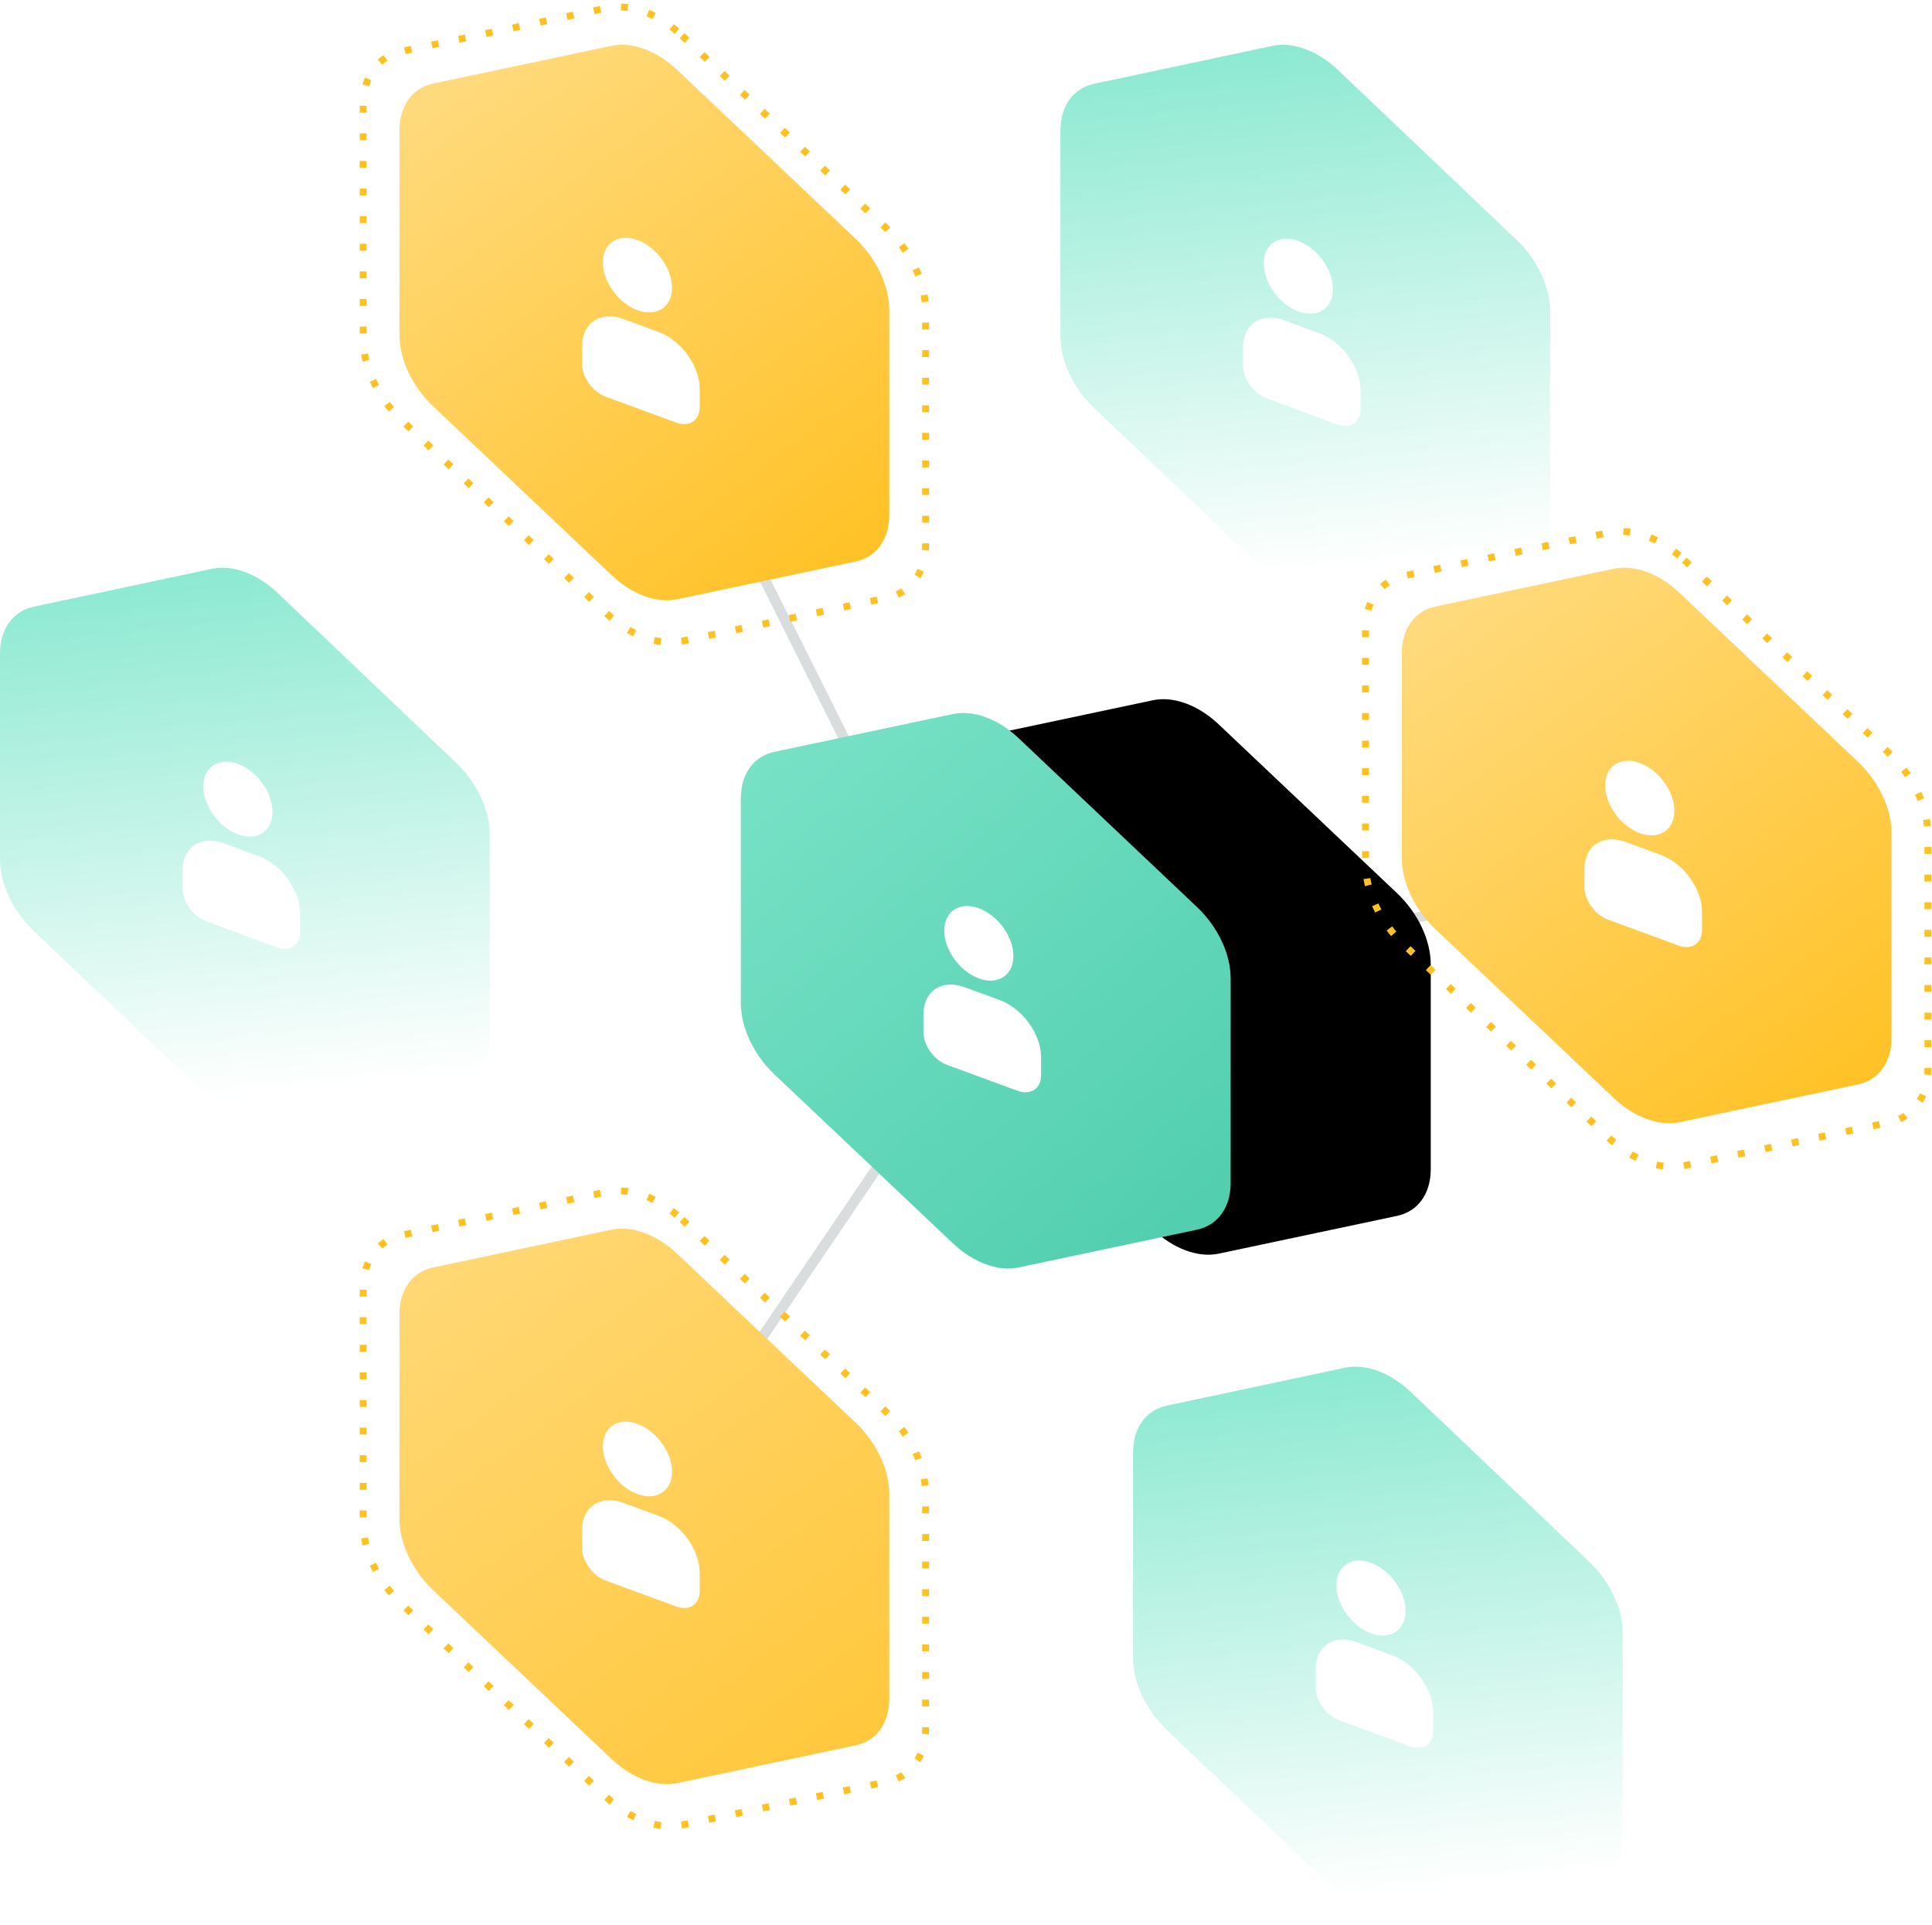 <svg xmlns="http://www.w3.org/2000/svg" xmlns:xlink="http://www.w3.org/1999/xlink" width="280" height="279" viewBox="0 0 280 279">
  <defs>
    <linearGradient id="collaborative-filtering-a" x1="50.201%" x2="58.835%" y1="-5.091%" y2="93.658%">
      <stop offset="0%" stop-color="#86E8CF"/>
      <stop offset="100%" stop-color="#FFF"/>
    </linearGradient>
    <linearGradient id="collaborative-filtering-d" x1="-9.385%" x2="130.144%" y1="-38.052%" y2="151.533%">
      <stop offset="0%" stop-color="#86E8CF"/>
      <stop offset="100%" stop-color="#3BC4A1"/>
    </linearGradient>
    <path id="collaborative-filtering-c" d="M40.246,3.87 L66.114,28.356 C69.126,31.207 70.987,35.151 70.987,38.684 L70.987,68.365 C70.987,71.898 69.126,74.475 66.114,75.113 L40.246,80.59 C37.299,81.214 33.688,79.887 30.741,77.097 L4.873,52.612 C1.861,49.761 0,45.816 0,42.284 L0,12.602 C8.54900036e-15,9.07 1.861,6.493 4.873,5.855 L30.741,0.378 C33.688,-0.246 37.299,1.08 40.246,3.87 Z"/>
    <filter id="collaborative-filtering-b" width="246.5%" height="221.7%" x="-36.6%" y="-63.3%" filterUnits="objectBoundingBox">
      <feOffset dx="29" dy="-2" in="SourceAlpha" result="shadowOffsetOuter1"/>
      <feGaussianBlur in="shadowOffsetOuter1" result="shadowBlurOuter1" stdDeviation="11.5"/>
      <feColorMatrix in="shadowBlurOuter1" values="0 0 0 0 0   0 0 0 0 0   0 0 0 0 0  0 0 0 0.089 0"/>
    </filter>
    <linearGradient id="collaborative-filtering-e" x1="15.614%" x2="82.106%" y1="4.616%" y2="108.291%">
      <stop offset="0%" stop-color="#FFDA7C"/>
      <stop offset="100%" stop-color="#FFC021"/>
    </linearGradient>
    <linearGradient id="collaborative-filtering-f" x1="-5.938%" x2="110.945%" y1="-32.661%" y2="148.874%">
      <stop offset="0%" stop-color="#FD8"/>
      <stop offset="100%" stop-color="#FFC021"/>
    </linearGradient>
  </defs>
  <g fill="none" fill-rule="evenodd" transform="translate(0 1)">
    <g transform="translate(0 5.263)">
      <g fill-rule="nonzero" stroke="#A9B1B1" stroke-linecap="square" stroke-opacity=".431" stroke-width="1.5" transform="translate(91.579 40)">
        <path d="M50.507 100.908L1.523 173.142M51.82 100.297L145.612 79.738M50.507 100.297L.516.235"/>
      </g>
      <g transform="translate(0 75.79)">
        <path fill="url(#collaborative-filtering-a)" d="M40.237,3.889 L66.099,28.49 C69.11,31.354 70.971,35.317 70.971,38.867 L70.971,68.688 C70.971,72.238 69.11,74.826 66.099,75.467 L40.237,80.97 C37.29,81.597 33.681,80.265 30.734,77.462 L4.872,52.86 C1.86,49.996 0,46.033 0,42.483 L0,12.662 C8.54706838e-15,9.112 1.86,6.524 4.872,5.883 L30.734,0.38 C33.681,-0.247 37.29,1.085 40.237,3.889 Z"/>
        <path fill="#FFF" d="M32.428,40.159 L37.54,42.047 C40.834,43.263 43.505,46.992 43.505,50.376 L43.505,53.002 C43.505,54.936 41.979,55.94 40.096,55.245 L29.872,51.47 C27.99,50.775 26.464,48.644 26.464,46.71 L26.464,44.084 C26.464,40.7 29.134,38.943 32.428,40.159 Z M34.483,38.875 C31.715,37.853 29.471,34.739 29.471,31.919 C29.471,29.099 31.715,27.641 34.483,28.663 C37.251,29.685 39.495,32.8 39.495,35.62 C39.495,38.44 37.251,39.897 34.483,38.875 Z"/>
      </g>
      <g transform="translate(107.368 96.842)">
        <use fill="#000" filter="url(#collaborative-filtering-b)" xlink:href="#collaborative-filtering-c"/>
        <use fill="url(#collaborative-filtering-d)" xlink:href="#collaborative-filtering-c"/>
        <path fill="#FFF" d="M32.435,39.97 L37.549,41.849 C40.844,43.059 43.514,46.771 43.514,50.139 L43.514,52.753 C43.514,54.677 41.988,55.677 40.105,54.985 L29.879,51.228 C27.996,50.536 26.47,48.415 26.47,46.49 L26.47,43.877 C26.47,40.509 29.141,38.76 32.435,39.97 Z M34.491,38.693 C31.722,37.675 29.478,34.575 29.478,31.769 C29.478,28.962 31.722,27.511 34.491,28.528 C37.259,29.546 39.504,32.646 39.504,35.452 C39.504,38.259 37.259,39.71 34.491,38.693 Z"/>
      </g>
      <g transform="translate(203.158 75.79)">
        <path fill="url(#collaborative-filtering-e)" d="M40.246,3.87 L66.114,28.356 C69.126,31.207 70.987,35.151 70.987,38.684 L70.987,68.365 C70.987,71.898 69.126,74.475 66.114,75.113 L40.246,80.59 C37.299,81.214 33.688,79.887 30.741,77.097 L4.873,52.612 C1.861,49.761 0,45.816 0,42.284 L0,12.602 C8.54900036e-15,9.07 1.861,6.493 4.873,5.855 L30.741,0.378 C33.688,-0.246 37.299,1.08 40.246,3.87 Z"/>
        <path fill="#FFF" d="M32.435,39.97 L37.549,41.849 C40.844,43.059 43.514,46.771 43.514,50.139 L43.514,52.753 C43.514,54.677 41.988,55.677 40.105,54.985 L29.879,51.228 C27.996,50.536 26.47,48.415 26.47,46.49 L26.47,43.877 C26.47,40.509 29.141,38.76 32.435,39.97 Z M34.491,38.693 C31.722,37.675 29.478,34.575 29.478,31.769 C29.478,28.962 31.722,27.511 34.491,28.528 C37.259,29.546 39.504,32.646 39.504,35.452 C39.504,38.259 37.259,39.71 34.491,38.693 Z"/>
      </g>
      <g transform="translate(57.895 171.579)">
        <path fill="url(#collaborative-filtering-f)" d="M40.246,3.87 L66.114,28.356 C69.126,31.207 70.987,35.151 70.987,38.684 L70.987,68.365 C70.987,71.898 69.126,74.475 66.114,75.113 L40.246,80.59 C37.299,81.214 33.688,79.887 30.741,77.097 L4.873,52.612 C1.861,49.761 0,45.816 0,42.284 L0,12.602 C8.54900036e-15,9.07 1.861,6.493 4.873,5.855 L30.741,0.378 C33.688,-0.246 37.299,1.08 40.246,3.87 Z"/>
        <path fill="#FFF" d="M32.435,39.97 L37.549,41.849 C40.844,43.059 43.514,46.771 43.514,50.139 L43.514,52.753 C43.514,54.677 41.988,55.677 40.105,54.985 L29.879,51.228 C27.996,50.536 26.47,48.415 26.47,46.49 L26.47,43.877 C26.47,40.509 29.141,38.76 32.435,39.97 Z M34.491,38.693 C31.722,37.675 29.478,34.575 29.478,31.769 C29.478,28.962 31.722,27.511 34.491,28.528 C37.259,29.546 39.504,32.646 39.504,35.452 C39.504,38.259 37.259,39.71 34.491,38.693 Z"/>
      </g>
      <g transform="translate(57.895)">
        <path fill="url(#collaborative-filtering-e)" d="M40.246,3.87 L66.114,28.356 C69.126,31.207 70.987,35.151 70.987,38.684 L70.987,68.365 C70.987,71.898 69.126,74.475 66.114,75.113 L40.246,80.59 C37.299,81.214 33.688,79.887 30.741,77.097 L4.873,52.612 C1.861,49.761 0,45.816 0,42.284 L0,12.602 C8.54900036e-15,9.07 1.861,6.493 4.873,5.855 L30.741,0.378 C33.688,-0.246 37.299,1.08 40.246,3.87 Z"/>
        <path fill="#FFF" d="M32.435,39.97 L37.549,41.849 C40.844,43.059 43.514,46.771 43.514,50.139 L43.514,52.753 C43.514,54.677 41.988,55.677 40.105,54.985 L29.879,51.228 C27.996,50.536 26.47,48.415 26.47,46.49 L26.47,43.877 C26.47,40.509 29.141,38.76 32.435,39.97 Z M34.491,38.693 C31.722,37.675 29.478,34.575 29.478,31.769 C29.478,28.962 31.722,27.511 34.491,28.528 C37.259,29.546 39.504,32.646 39.504,35.452 C39.504,38.259 37.259,39.71 34.491,38.693 Z"/>
      </g>
      <g transform="translate(164.21 191.579)">
        <path fill="url(#collaborative-filtering-a)" d="M40.237,3.889 L66.099,28.49 C69.11,31.354 70.971,35.317 70.971,38.867 L70.971,68.688 C70.971,72.238 69.11,74.826 66.099,75.467 L40.237,80.97 C37.29,81.597 33.681,80.265 30.734,77.462 L4.872,52.86 C1.86,49.996 0,46.033 0,42.483 L0,12.662 C8.54706838e-15,9.112 1.86,6.524 4.872,5.883 L30.734,0.38 C33.681,-0.247 37.29,1.085 40.237,3.889 Z"/>
        <path fill="#FFF" d="M32.428,40.159 L37.54,42.047 C40.834,43.263 43.505,46.992 43.505,50.376 L43.505,53.002 C43.505,54.936 41.979,55.94 40.096,55.245 L29.872,51.47 C27.99,50.775 26.464,48.644 26.464,46.71 L26.464,44.084 C26.464,40.7 29.134,38.943 32.428,40.159 Z M34.483,38.875 C31.715,37.853 29.471,34.739 29.471,31.919 C29.471,29.099 31.715,27.641 34.483,28.663 C37.251,29.685 39.495,32.8 39.495,35.62 C39.495,38.44 37.251,39.897 34.483,38.875 Z"/>
      </g>
      <g transform="translate(153.684)">
        <path fill="url(#collaborative-filtering-a)" d="M40.237,3.889 L66.099,28.49 C69.11,31.354 70.971,35.317 70.971,38.867 L70.971,68.688 C70.971,72.238 69.11,74.826 66.099,75.467 L40.237,80.97 C37.29,81.597 33.681,80.265 30.734,77.462 L4.872,52.86 C1.86,49.996 0,46.033 0,42.483 L0,12.662 C8.54706838e-15,9.112 1.86,6.524 4.872,5.883 L30.734,0.38 C33.681,-0.247 37.29,1.085 40.237,3.889 Z"/>
        <path fill="#FFF" d="M32.428,40.159 L37.54,42.047 C40.834,43.263 43.505,46.992 43.505,50.376 L43.505,53.002 C43.505,54.936 41.979,55.94 40.096,55.245 L29.872,51.47 C27.99,50.775 26.464,48.644 26.464,46.71 L26.464,44.084 C26.464,40.7 29.134,38.943 32.428,40.159 Z M34.483,38.875 C31.715,37.853 29.471,34.739 29.471,31.919 C29.471,29.099 31.715,27.641 34.483,28.663 C37.251,29.685 39.495,32.8 39.495,35.62 C39.495,38.44 37.251,39.897 34.483,38.875 Z"/>
      </g>
    </g>
    <path stroke="#FFC021" stroke-dasharray="1 3" d="M244.109 80.184L273.812 108.191C277.271 111.452 279.408 115.963 279.408 120.004L279.408 153.954C279.408 157.995 277.271 160.942 273.812 161.671L244.109 167.936C240.724 168.65 236.578 167.133 233.194 163.942L203.49 135.935C200.032 132.674 197.895 128.162 197.895 124.121L197.895 90.172C197.895 86.131 200.032 83.184 203.49 82.454L233.194 76.189C236.578 75.475 240.724 76.993 244.109 80.184zM98.845 4.168L128.549 32.175C132.008 35.436 134.145 39.948 134.145 43.989L134.145 77.938C134.145 81.979 132.008 84.926 128.549 85.656L98.845 91.921C95.461 92.635 91.315 91.117 87.931 87.926L58.227 59.919C54.768 56.658 52.632 52.147 52.632 48.106L52.632 14.156C52.632 10.115 54.768 7.168 58.227 6.439L87.931.174C91.315-.54 95.461.977 98.845 4.168zM98.845 175.747L128.549 203.754C132.008 207.015 134.145 211.527 134.145 215.568L134.145 249.517C134.145 253.558 132.008 256.505 128.549 257.235L98.845 263.5C95.461 264.214 91.315 262.696 87.931 259.505L58.227 231.498C54.768 228.237 52.632 223.726 52.632 219.685L52.632 185.735C52.632 181.694 54.768 178.747 58.227 178.018L87.931 171.753C91.315 171.039 95.461 172.556 98.845 175.747z"/>
  </g>
</svg>
